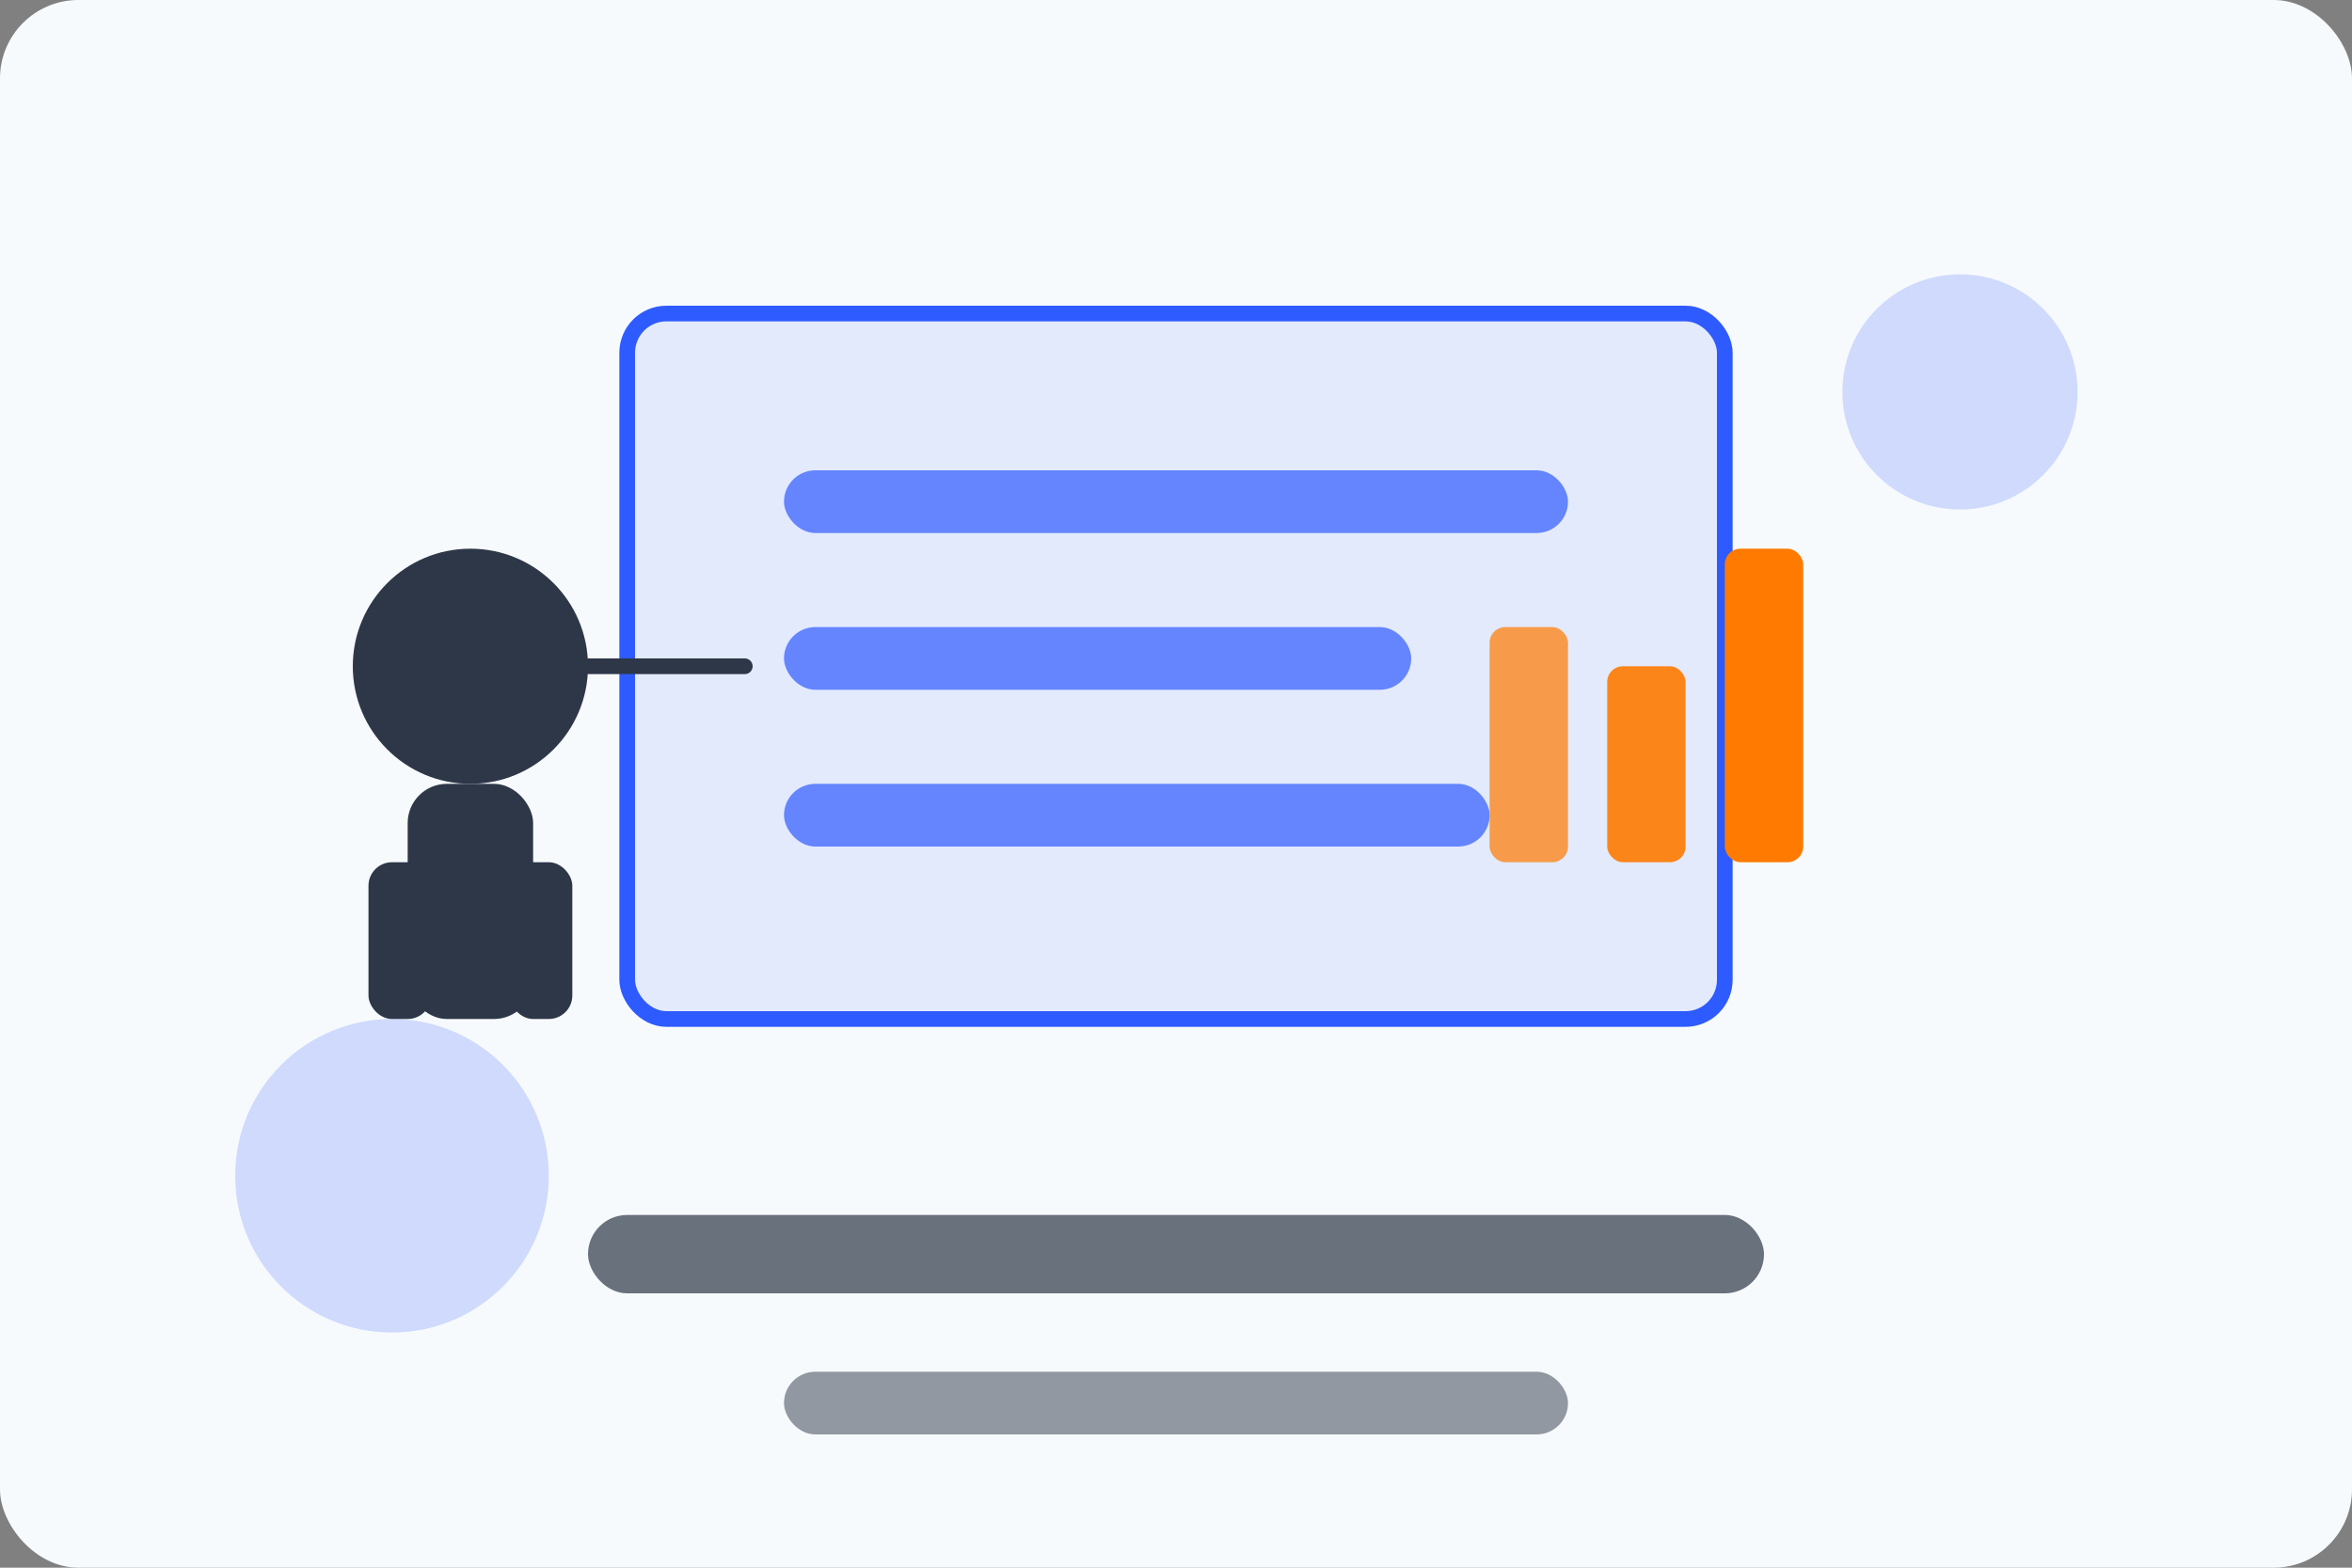 <?xml version="1.0" encoding="UTF-8"?>
<svg width="300" height="200" viewBox="0 0 300 200" fill="none" xmlns="http://www.w3.org/2000/svg">
  <rect x="0" y="0" width="300" height="200" fill="#808080" stroke="none"/>
  <rect width="300" height="200" rx="10" fill="#F7FAFC"/>
  
  <!-- Business presentation graphic -->
  <rect x="80" y="40" width="140" height="90" rx="5" fill="#2E5BFF" fill-opacity="0.1" stroke="#2E5BFF" stroke-width="2"/>
  
  <!-- Person silhouette -->
  <circle cx="60" cy="85" r="15" fill="#2D3748"/>
  <rect x="52" y="100" width="16" height="30" rx="5" fill="#2D3748"/>
  <rect x="47" y="110" width="8" height="20" rx="3" fill="#2D3748"/>
  <rect x="65" y="110" width="8" height="20" rx="3" fill="#2D3748"/>
  
  <!-- Presentation elements -->
  <rect x="100" y="60" width="100" height="8" rx="4" fill="#2E5BFF" fill-opacity="0.7"/>
  <rect x="100" y="80" width="80" height="8" rx="4" fill="#2E5BFF" fill-opacity="0.7"/>
  <rect x="100" y="100" width="90" height="8" rx="4" fill="#2E5BFF" fill-opacity="0.7"/>
  
  <!-- Bar chart -->
  <rect x="190" y="80" width="10" height="30" rx="2" fill="#FF7A00" fill-opacity="0.7"/>
  <rect x="205" y="85" width="10" height="25" rx="2" fill="#FF7A00" fill-opacity="0.9"/>
  <rect x="220" y="70" width="10" height="40" rx="2" fill="#FF7A00"/>
  
  <!-- Pointer -->
  <line x1="70" y1="85" x2="95" y2="85" stroke="#2D3748" stroke-width="2" stroke-linecap="round"/>
  
  <!-- Decorative elements -->
  <circle cx="250" cy="50" r="15" fill="#2E5BFF" fill-opacity="0.2"/>
  <circle cx="50" cy="150" r="20" fill="#2E5BFF" fill-opacity="0.2"/>
  
  <!-- Title at bottom -->
  <rect x="75" y="155" width="150" height="10" rx="5" fill="#2D3748" fill-opacity="0.7"/>
  <rect x="100" y="175" width="100" height="8" rx="4" fill="#2D3748" fill-opacity="0.5"/>
</svg>